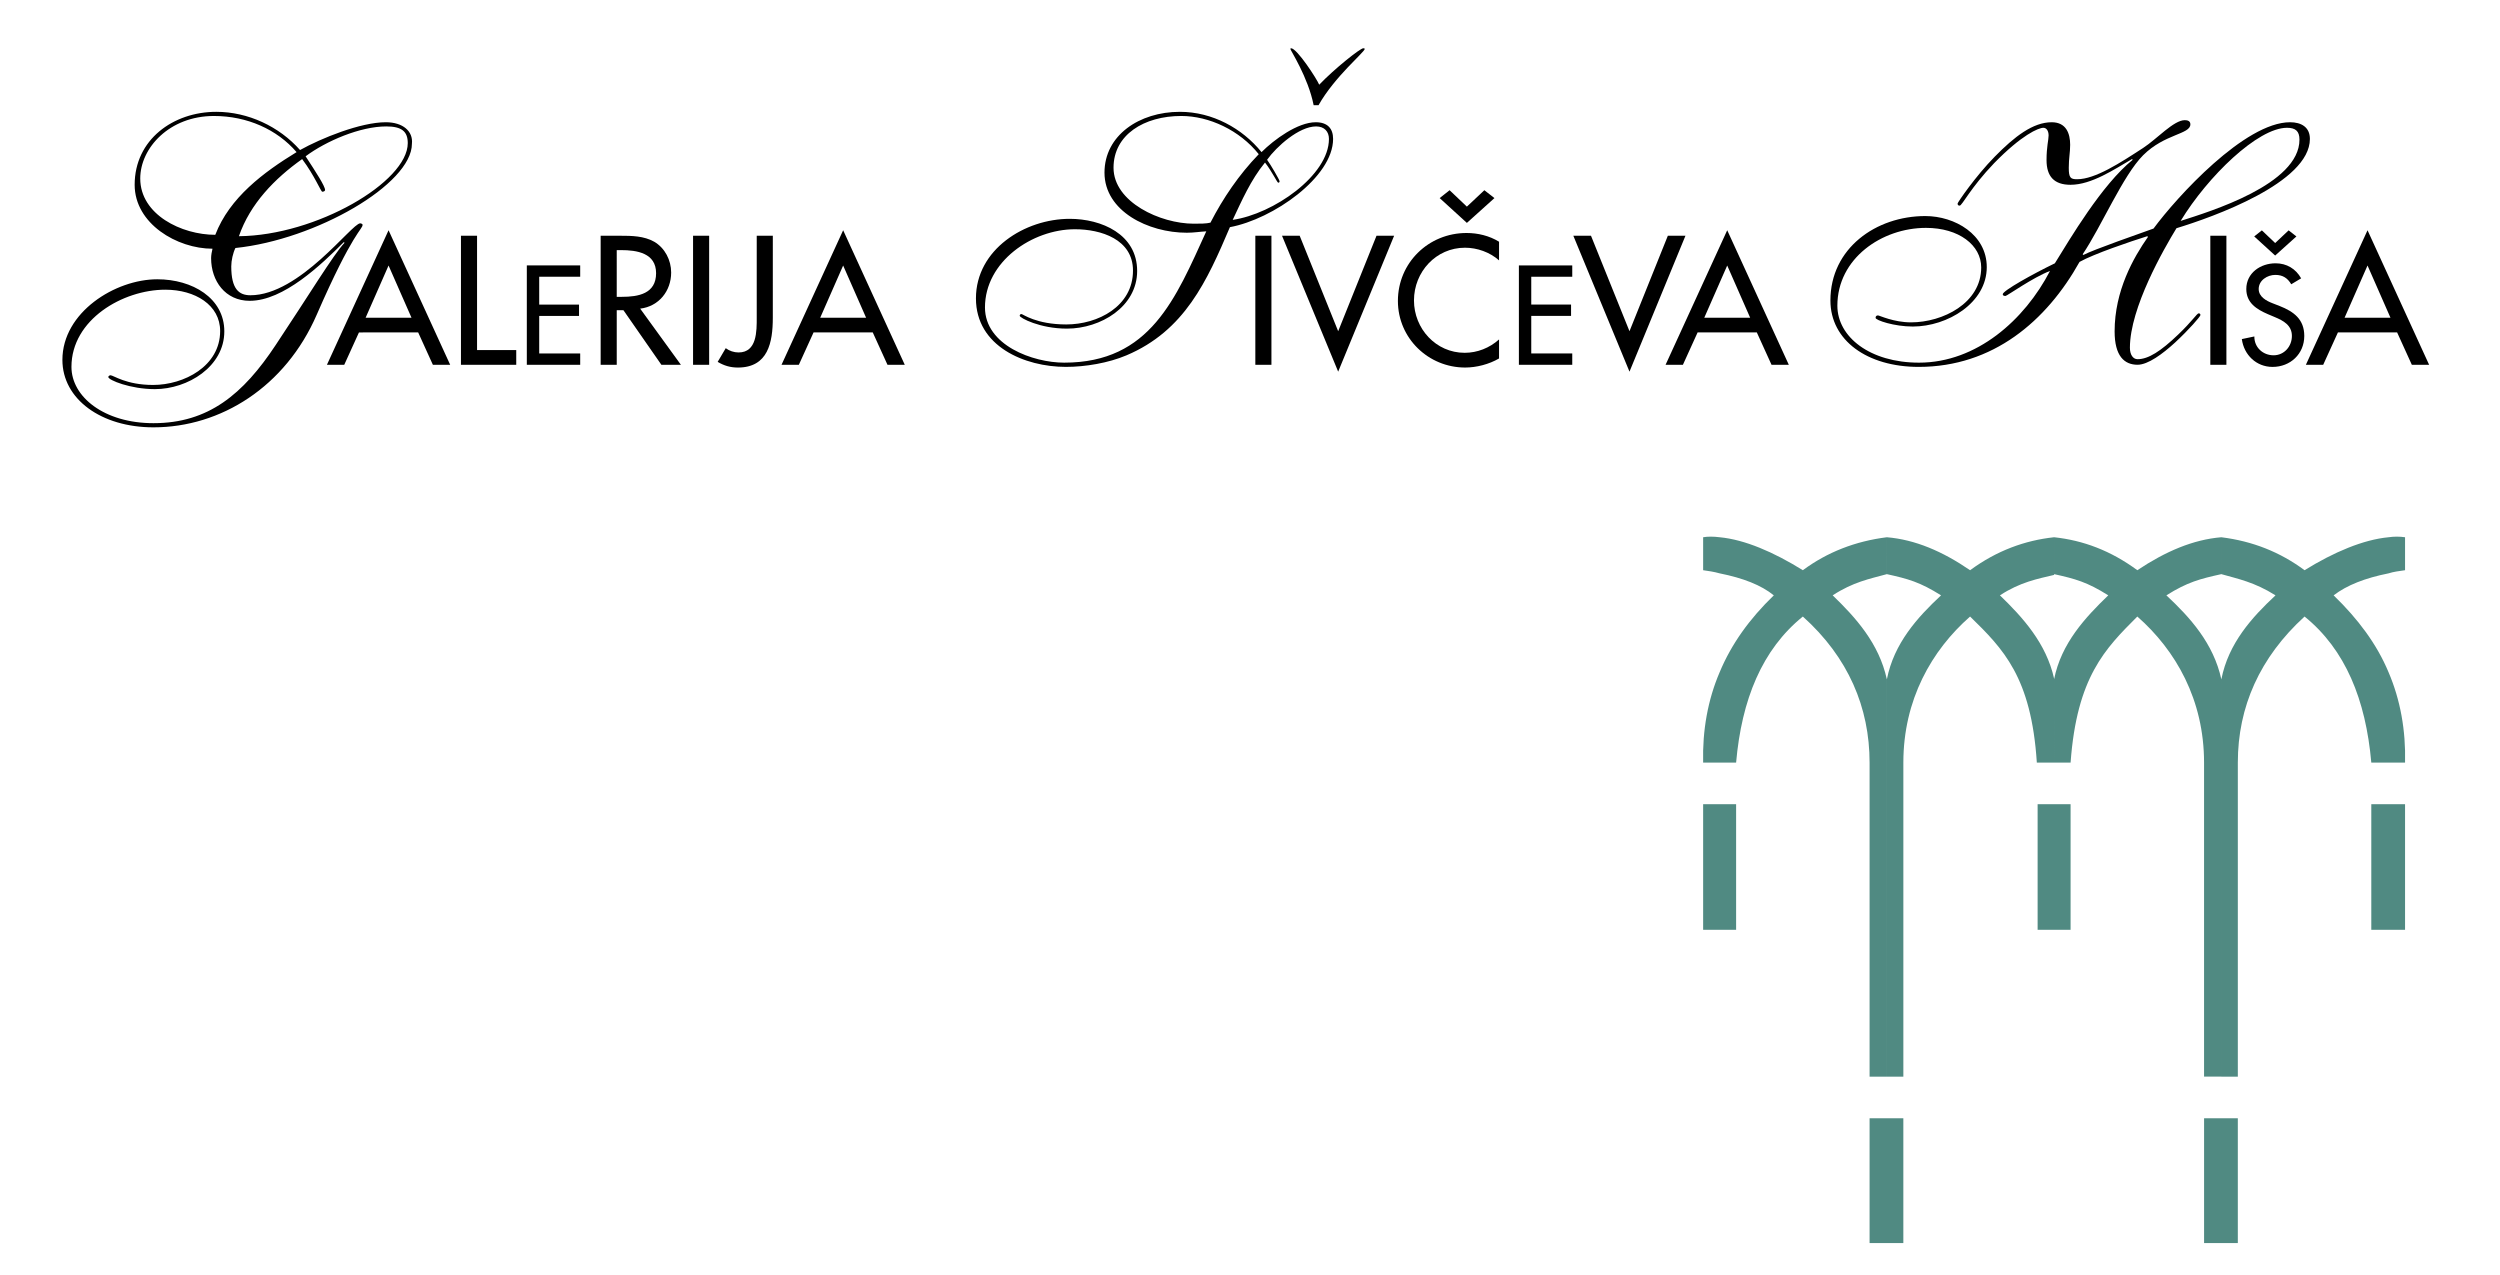 <?xml version="1.0" encoding="utf-8"?>
<!-- Generator: Adobe Illustrator 13.0.0, SVG Export Plug-In . SVG Version: 6.00 Build 14948)  -->
<!DOCTYPE svg PUBLIC "-//W3C//DTD SVG 1.1//EN" "http://www.w3.org/Graphics/SVG/1.1/DTD/svg11.dtd">
<svg version="1.1" id="Layer_1" xmlns="http://www.w3.org/2000/svg" xmlns:xlink="http://www.w3.org/1999/xlink" x="0px" y="0px"
	 width="455px" height="232px" viewBox="0 0 455 232" enable-background="new 0 0 455 232" xml:space="preserve">
<g>
	<defs>
		<rect id="SVGID_1_" x="-155" y="-265" width="763.465" height="763.465"/>
	</defs>
	<clipPath id="SVGID_2_">
		<use xlink:href="#SVGID_1_"  overflow="visible"/>
	</clipPath>
	<path clip-path="url(#SVGID_2_)" fill="#508A82" d="M312.972,122.356v16.434h-3.001
		C309.829,132.929,310.828,127.356,312.972,122.356 M312.972,97.778v6.572c-1-0.286-1.999-0.428-3.001-0.571v-6.001
		C310.828,97.634,311.83,97.634,312.972,97.778 M309.971,146.362h3.001v22.864h-3.001V146.362z M343.408,226.241h-3.143v-22.72
		h3.143V226.241z M343.408,97.778c-5.715,0.714-10.857,2.714-15.289,6.001c-5.287-3.287-10.574-5.572-15.147-6.001v6.572
		c4.287,0.858,7.575,2.144,9.861,4.003c-4.43,4.285-7.717,8.857-9.861,14.003v16.434h3.001c1.002-11.434,4.716-20.578,12.146-26.581
		c8.288,7.432,12.146,16.578,12.146,26.581v57.157h3.143v-72.304c-1.425-6.574-5.715-11.291-9.86-15.29
		c3.719-2.43,6.717-3.001,9.86-3.86V97.778z M312.972,146.362h3.001v22.864h-3.001V146.362z M343.408,203.521h3.001v22.72h-3.001
		V203.521z M373.845,146.362h-2.999v22.864h2.999V146.362z M373.845,97.778v6.857c-2.999,0.717-6.142,1.288-9.858,3.718
		c4.145,3.999,8.43,8.715,9.858,15.147v15.29h-3.143c-1-15.576-6.144-20.722-12.146-26.581
		c-7.001,6.147-12.146,15.147-12.146,26.581v57.157h-3.001v-72.304c1.289-6.574,5.574-11.291,9.861-15.29
		c-3.858-2.43-6-3.001-9.861-3.86v-6.715c5.145,0.429,10.147,2.572,15.147,6.001C363.417,100.204,368.559,98.349,373.845,97.778
		 M373.845,169.226h3.001v-22.864h-3.001V169.226z M404.285,226.241h-3.143v-22.72h3.143V226.241z M404.285,97.778v6.715
		c-3.861,0.859-6.147,1.43-10.003,3.86c4.285,3.999,8.572,8.715,10.003,15.29v72.304h-3.146V138.79
		c0-11.434-5.142-20.434-12.146-26.581c-5.86,5.859-11.005,11.005-12.146,26.581h-3.001V123.5v0.142
		c1.289-6.574,5.715-11.291,9.858-15.29c-3.856-2.43-5.997-3.001-9.858-3.86v0.142v-6.857c5.289,0.571,10.29,2.426,15.147,6.001
		C394.135,100.35,399.14,98.207,404.285,97.778 M404.285,203.521h2.999v22.72h-2.999V203.521z M434.719,146.362h-3.143v22.864h3.143
		V146.362z M434.719,97.778v6.572c-4.285,0.858-7.572,2.144-10,4.003c4.429,4.285,7.859,8.857,10,14.003v16.434h-3.143
		c-1-11.434-4.716-20.578-12.146-26.581c-8.143,7.432-12.146,16.436-12.146,26.581v57.157h-2.999v-72.304
		c1.283-6.574,5.571-11.291,9.858-15.29c-3.858-2.43-6.859-3.001-9.858-3.86v-6.715c5.715,0.714,10.715,2.714,15.145,6.001
		C424.719,100.492,430.147,98.207,434.719,97.778 M434.719,104.35v-6.572c1.002-0.144,2.001-0.144,3.001,0v6.001
		C436.72,103.922,435.576,104.064,434.719,104.35 M434.719,138.79v-16.434c2.144,5,3.146,10.573,3.001,16.434H434.719z
		 M434.719,146.362h3.001v22.864h-3.001V146.362z"/>
	<path clip-path="url(#SVGID_2_)" d="M62.705,44.19c-1.896,1.961-6.701,9.863-12.519,18.589c-5.944,8.992-12.268,14.24-22.257,14.24
		c-8.981,0-14.924-4.807-14.924-10.245c0-8.611,9.358-14.049,17.073-14.049c5.438,0,9.989,2.783,9.989,7.525
		c0,6.396-6.574,9.812-12.204,9.812c-4.932,0-7.207-1.769-7.777-1.769c-0.128,0-0.38,0.188-0.38,0.314
		c0,0.572,4.048,2.215,8.474,2.215c6.008,0,12.647-4.11,12.647-10.509c0-6.069-5.816-9.483-12.203-9.483
		c-7.651,0-17.265,6.009-17.265,14.67c0,7.157,7.083,12.276,16.57,12.276c12.265,0,24.027-7.396,29.717-20.497
		c6.639-15.238,8.347-15.492,8.347-16.377c0-0.127-0.254-0.254-0.442-0.254c-1.519,0-11.002,13.089-19.982,13.089
		c-2.087,0-3.477-1.139-3.477-5.249c0-1.075,0.315-2.465,0.756-3.351c14.671-1.519,32.124-11.635,32.124-18.969
		c0.252-2.276-1.646-3.921-4.744-3.921c-4.616,0-11.761,2.909-15.618,5.058c-3.795-4.297-9.486-6.954-15.24-6.954
		c-7.839,0-14.86,5.058-14.86,13.279c0,7.083,7.716,11.635,14.166,11.635c-0.126,0.506-0.252,1.202-0.252,1.708
		c0,4.171,2.591,7.775,7.019,7.775c6.194,0,13.024-6.574,17.134-10.684L62.705,44.19z M25.524,32.491
		c0-5.564,5.313-11.382,13.407-11.382c6.071,0,11.509,2.467,15.047,6.577c-6.006,3.668-12.204,8.285-14.795,15.05
		C33.049,42.735,25.524,39.068,25.524,32.491 M74.213,26.043c0,7.081-16.693,16.82-30.73,16.946
		c2.022-5.882,6.512-10.499,11.508-14.037c2.275,3.035,3.416,5.944,3.665,5.944c0.254,0,0.506-0.127,0.506-0.318
		c0-0.694-1.643-3.225-3.542-6.132c3.734-2.783,9.931-5.438,14.674-5.438C73.074,23.008,74.213,23.893,74.213,26.043 M239.97,19.15
		c2.97-5.25,8.409-9.674,8.409-10.243c0-0.064-0.063-0.126-0.255-0.126c-0.568,0-5.245,3.731-8.027,6.636
		c-0.442-1.072-4.048-6.636-5.124-6.636c-0.06,0-0.126,0.062-0.126,0.126c0,0.251,3.225,5.121,4.237,10.243H239.97z M177.621,54.307
		c0,8.726,8.854,12.467,16.378,12.467c3.539,0,7.714-0.707,11.002-2.096c10.624-4.493,14.671-13.534,18.843-23.335
		c7.841-1.453,18.78-9.103,18.78-16.06c0-1.896-1.013-3.035-3.162-3.035c-3.288,0-7.585,3.162-9.864,5.438
		c-3.477-4.299-8.915-7.334-14.859-7.334c-7.396,0-13.721,4.299-13.721,11.065c0,7.019,7.967,10.94,14.986,10.94
		c1.264,0,2.403-0.192,3.542-0.254c-5.567,12.204-10.18,23.9-25.863,23.9c-5.692,0-14.417-3.159-14.417-10.051
		c0-8.347,8.602-14.229,16.377-14.229c4.744,0,10.562,1.835,10.562,7.525c0,6.512-6.389,9.801-12.142,9.801
		c-5.5,0-7.905-1.896-8.158-1.896c-0.188,0-0.316,0.126-0.316,0.316c0,0.38,3.669,2.341,8.601,2.341
		c6.132,0,12.773-3.983,12.773-10.497c0-6.703-6.512-9.486-12.267-9.486C186.536,39.827,177.621,45.392,177.621,54.307
		 M202.662,30.53c0-6.006,5.564-9.422,12.329-9.422c5.061,0,10.626,2.594,14.103,6.957c-3.607,3.729-6.515,8.029-8.792,12.457
		c-0.757,0.191-1.896,0.191-3.035,0.191C211.2,40.713,202.662,36.791,202.662,30.53 M241.867,25.283
		c0,6.64-10.119,13.659-17.516,14.733c1.643-3.477,3.289-7.272,5.88-10.434c1.329,1.707,2.215,3.667,2.404,3.667
		c0.124,0,0.252-0.062,0.252-0.252c0-0.254-1.707-3.163-2.278-3.919c1.709-2.403,5.818-6.07,8.919-6.07
		C241.043,23.008,241.867,23.956,241.867,25.283"/>
	<path clip-path="url(#SVGID_2_)" d="M418.503,25.41c0,8.158-16.313,13.089-21.625,14.796c4.932-8.096,14.04-16.949,19.351-16.949
		C417.746,23.257,418.503,23.83,418.503,25.41 M379.048,46.276c3.414-5.059,7.335-14.353,11.002-18.022
		c3.922-3.917,8.598-3.792,8.598-5.626c0-0.568-0.442-0.759-1.013-0.759c-2.022,0-5.055,3.414-7.585,5.058
		c-4.174,2.72-8.724,5.693-12.012,5.693c-1.205,0-1.52-0.255-1.52-2.089c0-1.771,0.252-2.717,0.252-4.172
		c0-2.022-0.694-4.111-3.354-4.111c-3.412,0-6.765,2.592-10.366,6.26c-3.543,3.604-6.768,8.347-6.768,8.538
		c0,0.254,0.126,0.38,0.379,0.38c0.444,0,1.962-3.228,6.26-7.717c5.058-5.184,8.096-6.451,8.979-6.451
		c0.571,0,0.947,0.572,0.947,1.393c0,0.822-0.376,2.025-0.376,4.49c0,2.971,1.389,4.49,4.361,4.49c3.856,0,8.03-2.847,11.194-4.678
		l0.126,0.126c-5.628,4.552-11.383,14.353-14.166,18.843c-4.048,1.961-9.485,4.994-9.485,5.629c0,0.251,0.253,0.315,0.505,0.315
		c0.255,0,5.063-3.416,8.096-4.552c-4.619,8.915-13.34,16.69-23.84,16.69c-8.914,0-14.858-4.678-14.858-10.37
		c0-8.599,8.093-14.161,16.123-14.161c6.007,0,10.055,3.159,10.055,7.207c0,6.514-7.02,9.99-12.775,9.99
		c-3.161,0-5.752-1.263-6.004-1.263c-0.255,0-0.445,0.126-0.445,0.442c0,0.442,3.414,1.581,6.768,1.581
		c6.32,0,13.467-4.299,13.467-10.814c0-5.944-5.815-9.294-11.191-9.294c-8.98,0-17.265,5.881-17.265,15.365
		c0,7.272,6.705,12.088,16.065,12.088c13.53,0,23.27-8.355,29.274-19.107c2.593-1.455,9.295-3.729,12.33-4.678l0.126,0.126
		c-2.654,3.792-6.07,9.799-6.07,17.197c0,4.493,1.77,6.073,4.177,6.073c1.894,0,4.55-1.961,6.828-4.048
		c2.528-2.341,4.616-4.744,4.616-4.996c0-0.189-0.129-0.318-0.315-0.318c-0.318,0-1.202,1.455-3.73,3.86
		c-3.164,3.035-5.439,4.49-7.398,4.49c-0.826,0-1.394-0.822-1.394-2.087c0-7.27,6.197-18.021,8.475-21.752
		c6.638-2.022,24.282-8.285,24.282-16.252c0-2.149-1.581-3.035-3.606-3.035c-8.219,0-20.616,13.597-24.853,19.349
		c-2.275,0.825-11.002,3.857-12.77,4.808"/>
</g>
<path d="M318.529,57.824h-8.351l4.174-9.5L318.529,57.824z M319.742,60.502l2.678,5.893h3.146l-11.212-24.49l-11.221,24.49h3.156
	l2.675-5.893"/>
<polyline points="289.56,42.904 286.346,42.904 296.567,67.642 306.754,42.904 303.548,42.904 296.567,60.283 "/>
<polyline points="276.438,66.392 286.151,66.392 286.151,64.328 278.689,64.328 278.689,57.492 285.933,57.492 285.933,55.429 
	278.689,55.429 278.689,50.368 286.151,50.368 286.151,48.308 276.438,48.308 "/>
<rect x="325" y="215" fill="none" width="283.465" height="283.465"/>
<path d="M272.827,43.994c-1.772-1.09-3.861-1.589-5.915-1.589c-6.917,0-12.494,5.42-12.494,12.367c0,6.788,5.547,12.12,12.241,12.12
	c2.057,0,4.361-0.594,6.167-1.653v-3.459c-1.744,1.557-3.956,2.43-6.26,2.43c-5.231,0-9.222-4.394-9.222-9.532
	c0-5.204,4.019-9.594,9.285-9.594c2.212,0,4.514,0.808,6.197,2.303"/>
<polyline points="262.019,36.051 266.972,40.567 271.988,36.051 270.152,34.62 266.972,37.608 263.826,34.62 "/>
<polyline points="236.541,42.904 233.326,42.904 243.547,67.642 253.731,42.904 250.525,42.904 243.547,60.283 "/>
<polyline points="231.401,42.904 228.472,42.904 228.472,66.394 231.401,66.394 "/>
<path d="M157.629,57.824h-8.35l4.174-9.5L157.629,57.824z M158.843,60.502l2.68,5.893h3.146l-11.215-24.49l-11.218,24.49h3.151
	l2.68-5.893H158.843z M137.725,42.905v14.918c0,2.399,0.062,6.323-3.302,6.323c-0.84,0-1.681-0.28-2.338-0.778l-1.468,2.492
	c1.159,0.691,2.311,1.034,3.68,1.034c5.484,0,6.356-4.554,6.356-9.07V42.905H137.725z M129.066,42.905h-2.929v23.49h2.929V42.905z
	 M112.246,45.52h0.778c2.895,0,6.385,0.529,6.385,4.205c0,3.739-3.239,4.299-6.232,4.299h-0.931V45.52z M116.512,56.172
	c3.396-0.404,5.639-3.208,5.639-6.571c0-2.241-1.123-4.455-3.084-5.605c-1.869-1.061-4.112-1.09-6.199-1.09h-3.549v23.49h2.927
	v-9.943h1.214l6.915,9.943h3.552L116.512,56.172z M95.881,66.39h9.715v-2.062h-7.46v-6.833h7.245v-2.063h-7.245v-5.061h7.46v-2.063
	h-9.715V66.39z M86.824,42.905h-2.93V66.39h10.062v-2.68h-7.132V42.905z M74.892,57.824h-8.35l4.175-9.5L74.892,57.824z
	 M76.107,60.502l2.679,5.893h3.147l-11.215-24.49L59.5,66.396h3.151l2.678-5.893"/>
<path d="M405.205,42.904h-2.927v23.492h2.927V42.904z M410.268,43.03l3.812,3.477l3.866-3.477l-1.417-1.105l-2.449,2.307
	l-2.42-2.307L410.268,43.03z M435.063,57.822h-8.348l4.174-9.5L435.063,57.822z M436.276,60.501l2.68,5.895h3.146l-11.212-24.488
	l-11.221,24.488h3.151l2.68-5.895H436.276z M418.806,50.658c-0.981-1.75-2.638-2.737-4.653-2.737c-2.732,0-5.326,1.754-5.326,4.679
	c0,2.519,1.873,3.695,3.932,4.581l1.252,0.529c1.557,0.646,3.114,1.486,3.114,3.431c0,1.894-1.389,3.523-3.33,3.523
	c-1.946,0-3.527-1.439-3.503-3.429l-2.278,0.479c0.384,2.904,2.662,5.065,5.589,5.065c3.235,0,5.776-2.354,5.776-5.639
	c0-3.025-1.917-4.438-4.484-5.446l-1.292-0.503c-1.128-0.434-2.52-1.177-2.52-2.591c0-1.584,1.583-2.567,3.02-2.567
	c1.371,0,2.233,0.576,2.904,1.704"/>
</svg>
